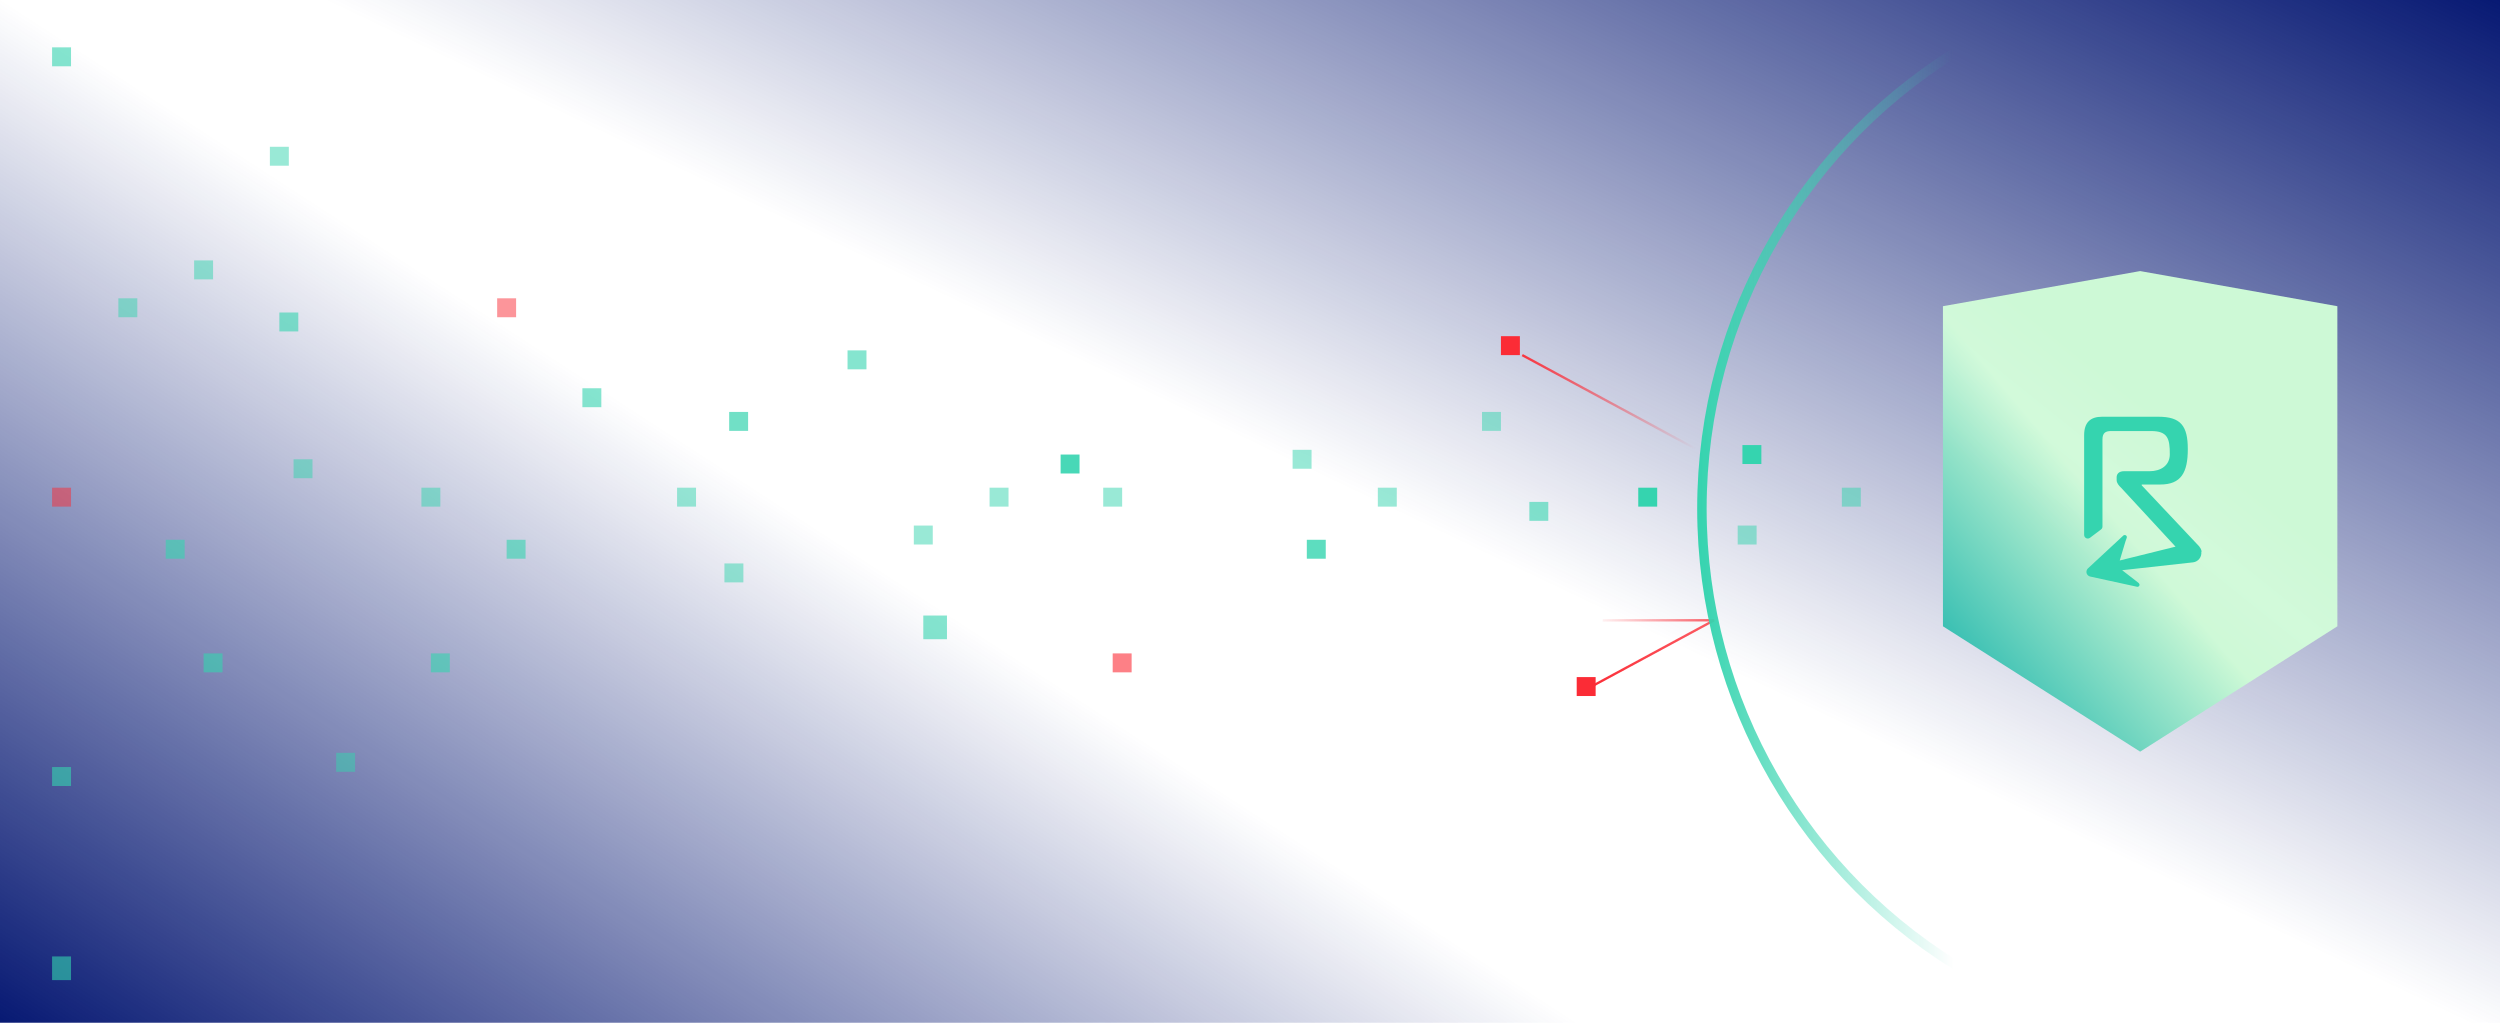 <?xml version="1.0" encoding="UTF-8"?> <svg xmlns="http://www.w3.org/2000/svg" xmlns:xlink="http://www.w3.org/1999/xlink" fill="none" height="216" viewBox="0 0 528 216" width="528"><filter id="a" color-interpolation-filters="sRGB" filterUnits="userSpaceOnUse" height="171.5" width="153.3" x="375.35" y="22.25"><feFlood flood-opacity="0" result="BackgroundImageFix"></feFlood><feColorMatrix in="SourceAlpha" result="hardAlpha" type="matrix" values="0 0 0 0 0 0 0 0 0 0 0 0 0 0 0 0 0 0 127 0"></feColorMatrix><feOffset></feOffset><feGaussianBlur stdDeviation="17.5"></feGaussianBlur><feColorMatrix type="matrix" values="0 0 0 0 0.016 0 0 0 0 0.498 0 0 0 0 0.584 0 0 0 0.5 0"></feColorMatrix><feBlend in2="BackgroundImageFix" mode="normal" result="effect1_dropShadow_5422_18605"></feBlend><feBlend in="SourceGraphic" in2="effect1_dropShadow_5422_18605" mode="normal" result="shape"></feBlend></filter><filter id="b" color-interpolation-filters="sRGB" filterUnits="userSpaceOnUse" height="37.918" width="26.817" x="439.17" y="86.016"><feFlood flood-opacity="0" result="BackgroundImageFix"></feFlood><feColorMatrix in="SourceAlpha" result="hardAlpha" type="matrix" values="0 0 0 0 0 0 0 0 0 0 0 0 0 0 0 0 0 0 127 0"></feColorMatrix><feOffset dy="1"></feOffset><feGaussianBlur stdDeviation=".5"></feGaussianBlur><feComposite in2="hardAlpha" operator="out"></feComposite><feColorMatrix type="matrix" values="0 0 0 0 0.04 0 0 0 0 0.192 0 0 0 0 0.157 0 0 0 1 0"></feColorMatrix><feBlend in2="BackgroundImageFix" mode="normal" result="effect1_dropShadow_5422_18605"></feBlend><feBlend in="SourceGraphic" in2="effect1_dropShadow_5422_18605" mode="normal" result="shape"></feBlend><feColorMatrix in="SourceAlpha" result="hardAlpha" type="matrix" values="0 0 0 0 0 0 0 0 0 0 0 0 0 0 0 0 0 0 127 0"></feColorMatrix><feOffset dy="1"></feOffset><feGaussianBlur stdDeviation=".5"></feGaussianBlur><feComposite in2="hardAlpha" k2="-1" k3="1" operator="arithmetic"></feComposite><feColorMatrix type="matrix" values="0 0 0 0 1 0 0 0 0 1 0 0 0 0 1 0 0 0 1 0"></feColorMatrix><feBlend in2="shape" mode="normal" result="effect2_innerShadow_5422_18605"></feBlend></filter><linearGradient id="c" gradientUnits="userSpaceOnUse" x1="528" x2="442.797" y1="0" y2="178.667"><stop offset="0" stop-color="#071973"></stop><stop offset="1" stop-color="#071973" stop-opacity="0"></stop></linearGradient><linearGradient id="d" gradientUnits="userSpaceOnUse" x1="147.84" x2="49.002" y1="95.52" y2="247.804"><stop offset="0" stop-color="#071973" stop-opacity="0"></stop><stop offset="1" stop-color="#071973"></stop></linearGradient><linearGradient id="e"><stop offset="0" stop-color="#fb2c36" stop-opacity="0"></stop><stop offset="1" stop-color="#fb2c36"></stop></linearGradient><linearGradient id="f" gradientUnits="userSpaceOnUse" x1="358" x2="319.5" xlink:href="#e" y1="95" y2="73.5"></linearGradient><linearGradient id="g" gradientUnits="userSpaceOnUse" x1="341" x2="346" xlink:href="#e" y1="129" y2="141"></linearGradient><linearGradient id="h" gradientUnits="userSpaceOnUse" x1="410.35" x2="506.18" y1="147.55" y2="67.316"><stop offset="0" stop-color="#19b3ab"></stop><stop offset=".417" stop-color="#cdf9d6"></stop></linearGradient><linearGradient id="i" gradientUnits="userSpaceOnUse" x1="442.55" x2="463.55" y1="119.375" y2="93.125"><stop offset="0" stop-color="#fff" stop-opacity="0"></stop><stop offset=".5" stop-color="#fff"></stop><stop offset="1" stop-color="#fff" stop-opacity="0"></stop></linearGradient><linearGradient id="j" gradientUnits="userSpaceOnUse" x1="358.444" x2="412.5" y1="107.424" y2="107.424"><stop offset="0" stop-color="#35d4af"></stop><stop offset="1" stop-color="#35d4af" stop-opacity="0"></stop></linearGradient><clipPath id="k"><path d="m0 0h528v216h-528z"></path></clipPath><g clip-path="url(#k)"><path d="m0 0h528v216h-528z" fill="url(#c)"></path><path d="m0 0h528v216h-528z" fill="url(#d)"></path><path d="m317 71h4v4h-4z" fill="#fb2c36"></path><path d="m321.5 75 37 20" stroke="url(#f)" stroke-width=".5"></path><path d="m338.5 131h23.5l-18.5 10-4.625 2.5-4.625 2.5" stroke="url(#g)" stroke-width=".5"></path><path d="m333 143h4v4h-4z" fill="#fb2c36"></path><g fill="#35d4af"><path d="m368 94h4v4h-4z"></path><path d="m276 114h4v4h-4z" opacity=".8"></path><path d="m346 103h4v4h-4z"></path><path d="m224 96h4v4h-4z" opacity=".9"></path><path d="m154 87h4v4h-4z" opacity=".7"></path><path d="m107 114h4v4h-4z" opacity=".6"></path><path d="m91 138h4v4h-4z" opacity=".6"></path><path d="m11 162h4v4h-4z" opacity=".6"></path><path d="m35 114h4v4h-4z" opacity=".6"></path><path d="m59 66h4v4h-4z" opacity=".6"></path><path d="m11 10h4v4h-4z" opacity=".6"></path><path d="m123 82h4v4h-4z" opacity=".6"></path></g><path d="m235 138h4v4h-4z" fill="#fb2c36" opacity=".6"></path><path d="m323 106h4v4h-4z" fill="#35d4af" opacity=".6"></path><path d="m179 74h4v4h-4z" fill="#35d4af" opacity=".6"></path><path d="m43 138h4v4h-4z" fill="#35d4af" opacity=".6"></path><path d="m11 202h4v5h-4z" fill="#35d4af" opacity=".6"></path><path d="m195 130h5v5h-5z" fill="#35d4af" opacity=".6"></path><path d="m89 103h4v4h-4z" fill="#35d4af" opacity=".5"></path><path d="m25 63h4v4h-4z" fill="#35d4af" opacity=".5"></path><path d="m57 31h4v4h-4z" fill="#35d4af" opacity=".5"></path><path d="m105 63h4v4h-4z" fill="#fb2c36" opacity=".5"></path><path d="m153 119h4v4h-4z" fill="#35d4af" opacity=".5"></path><path d="m193 111h4v4h-4z" fill="#35d4af" opacity=".5"></path><path d="m233 103h4v4h-4z" fill="#35d4af" opacity=".5"></path><path d="m273 95h4v4h-4z" fill="#35d4af" opacity=".5"></path><path d="m313 87h4v4h-4z" fill="#35d4af" opacity=".5"></path><path d="m367 111h4v4h-4z" fill="#35d4af" opacity=".5"></path><path d="m389 103h4v4h-4z" fill="#35d4af" opacity=".5"></path><path d="m291 103h4v4h-4z" fill="#35d4af" opacity=".5"></path><path d="m209 103h4v4h-4z" fill="#35d4af" opacity=".5"></path><path d="m143 103h4v4h-4z" fill="#35d4af" opacity=".5"></path><path d="m62 97h4v4h-4z" fill="#35d4af" opacity=".5"></path><path d="m11 103h4v4h-4z" fill="#fb2c36" opacity=".5"></path><path d="m41 55h4v4h-4z" fill="#35d4af" opacity=".5"></path><path d="m71 159h4v4h-4z" fill="#35d4af" opacity=".5"></path><g filter="url(#a)"><path d="m410.35 64.67 41.65-7.42 41.65 7.42v67.603l-41.65 26.477-41.65-26.477z" fill="url(#h)"></path><path d="m410.35 64.67 41.65-7.42 41.65 7.42v67.603l-41.65 26.477-41.65-26.477z" fill="url(#i)" fill-opacity=".1"></path></g><g filter="url(#b)"><path d="m464.987 114.52c-.053-.389-.211-.742-.475-1.043h.035l-12.215-12.971v-.176h3.907c4.436 0 5.826-2.545 5.826-7.476 0-4.93-1.496-6.839-6.23-6.839h-11.881c-2.411 0-3.784 1.149-3.784 3.905v21.047c0 .636.722 1.007 1.232.618l2.341-1.767c.194-.141.299-.371.299-.618v-18.396c0-1.396.669-1.767 1.831-1.767h8.43c3.503 0 3.978 1.59 3.96 4.913 0 2.368-1.918 3.57-4.276 3.57h-5.404c-.985 0-1.549.512-1.549 1.29v.583c0 .618.476 1.184.951 1.626l11.493 12.44h-.035l-11.757 2.916 1.196-3.976c.088-.283.194-.548.282-.813.088-.229-.035-.477-.264-.565-.158-.053-.334-.018-.458.088l-7.462 6.927c-.405.389-.44 1.025-.053 1.432.141.159.335.265.528.3l9.892 2.156c.228.053.475-.106.51-.336.035-.159-.035-.335-.158-.441-.194-.16-.405-.301-.599-.478l-2.904-2.244 14.996-1.661c1.091-.141 1.865-1.149 1.724-2.244" fill="#35d4af"></path></g><circle cx="472.979" cy="107.424" r="113.535" stroke="url(#j)" stroke-width="2"></circle></g></svg> 